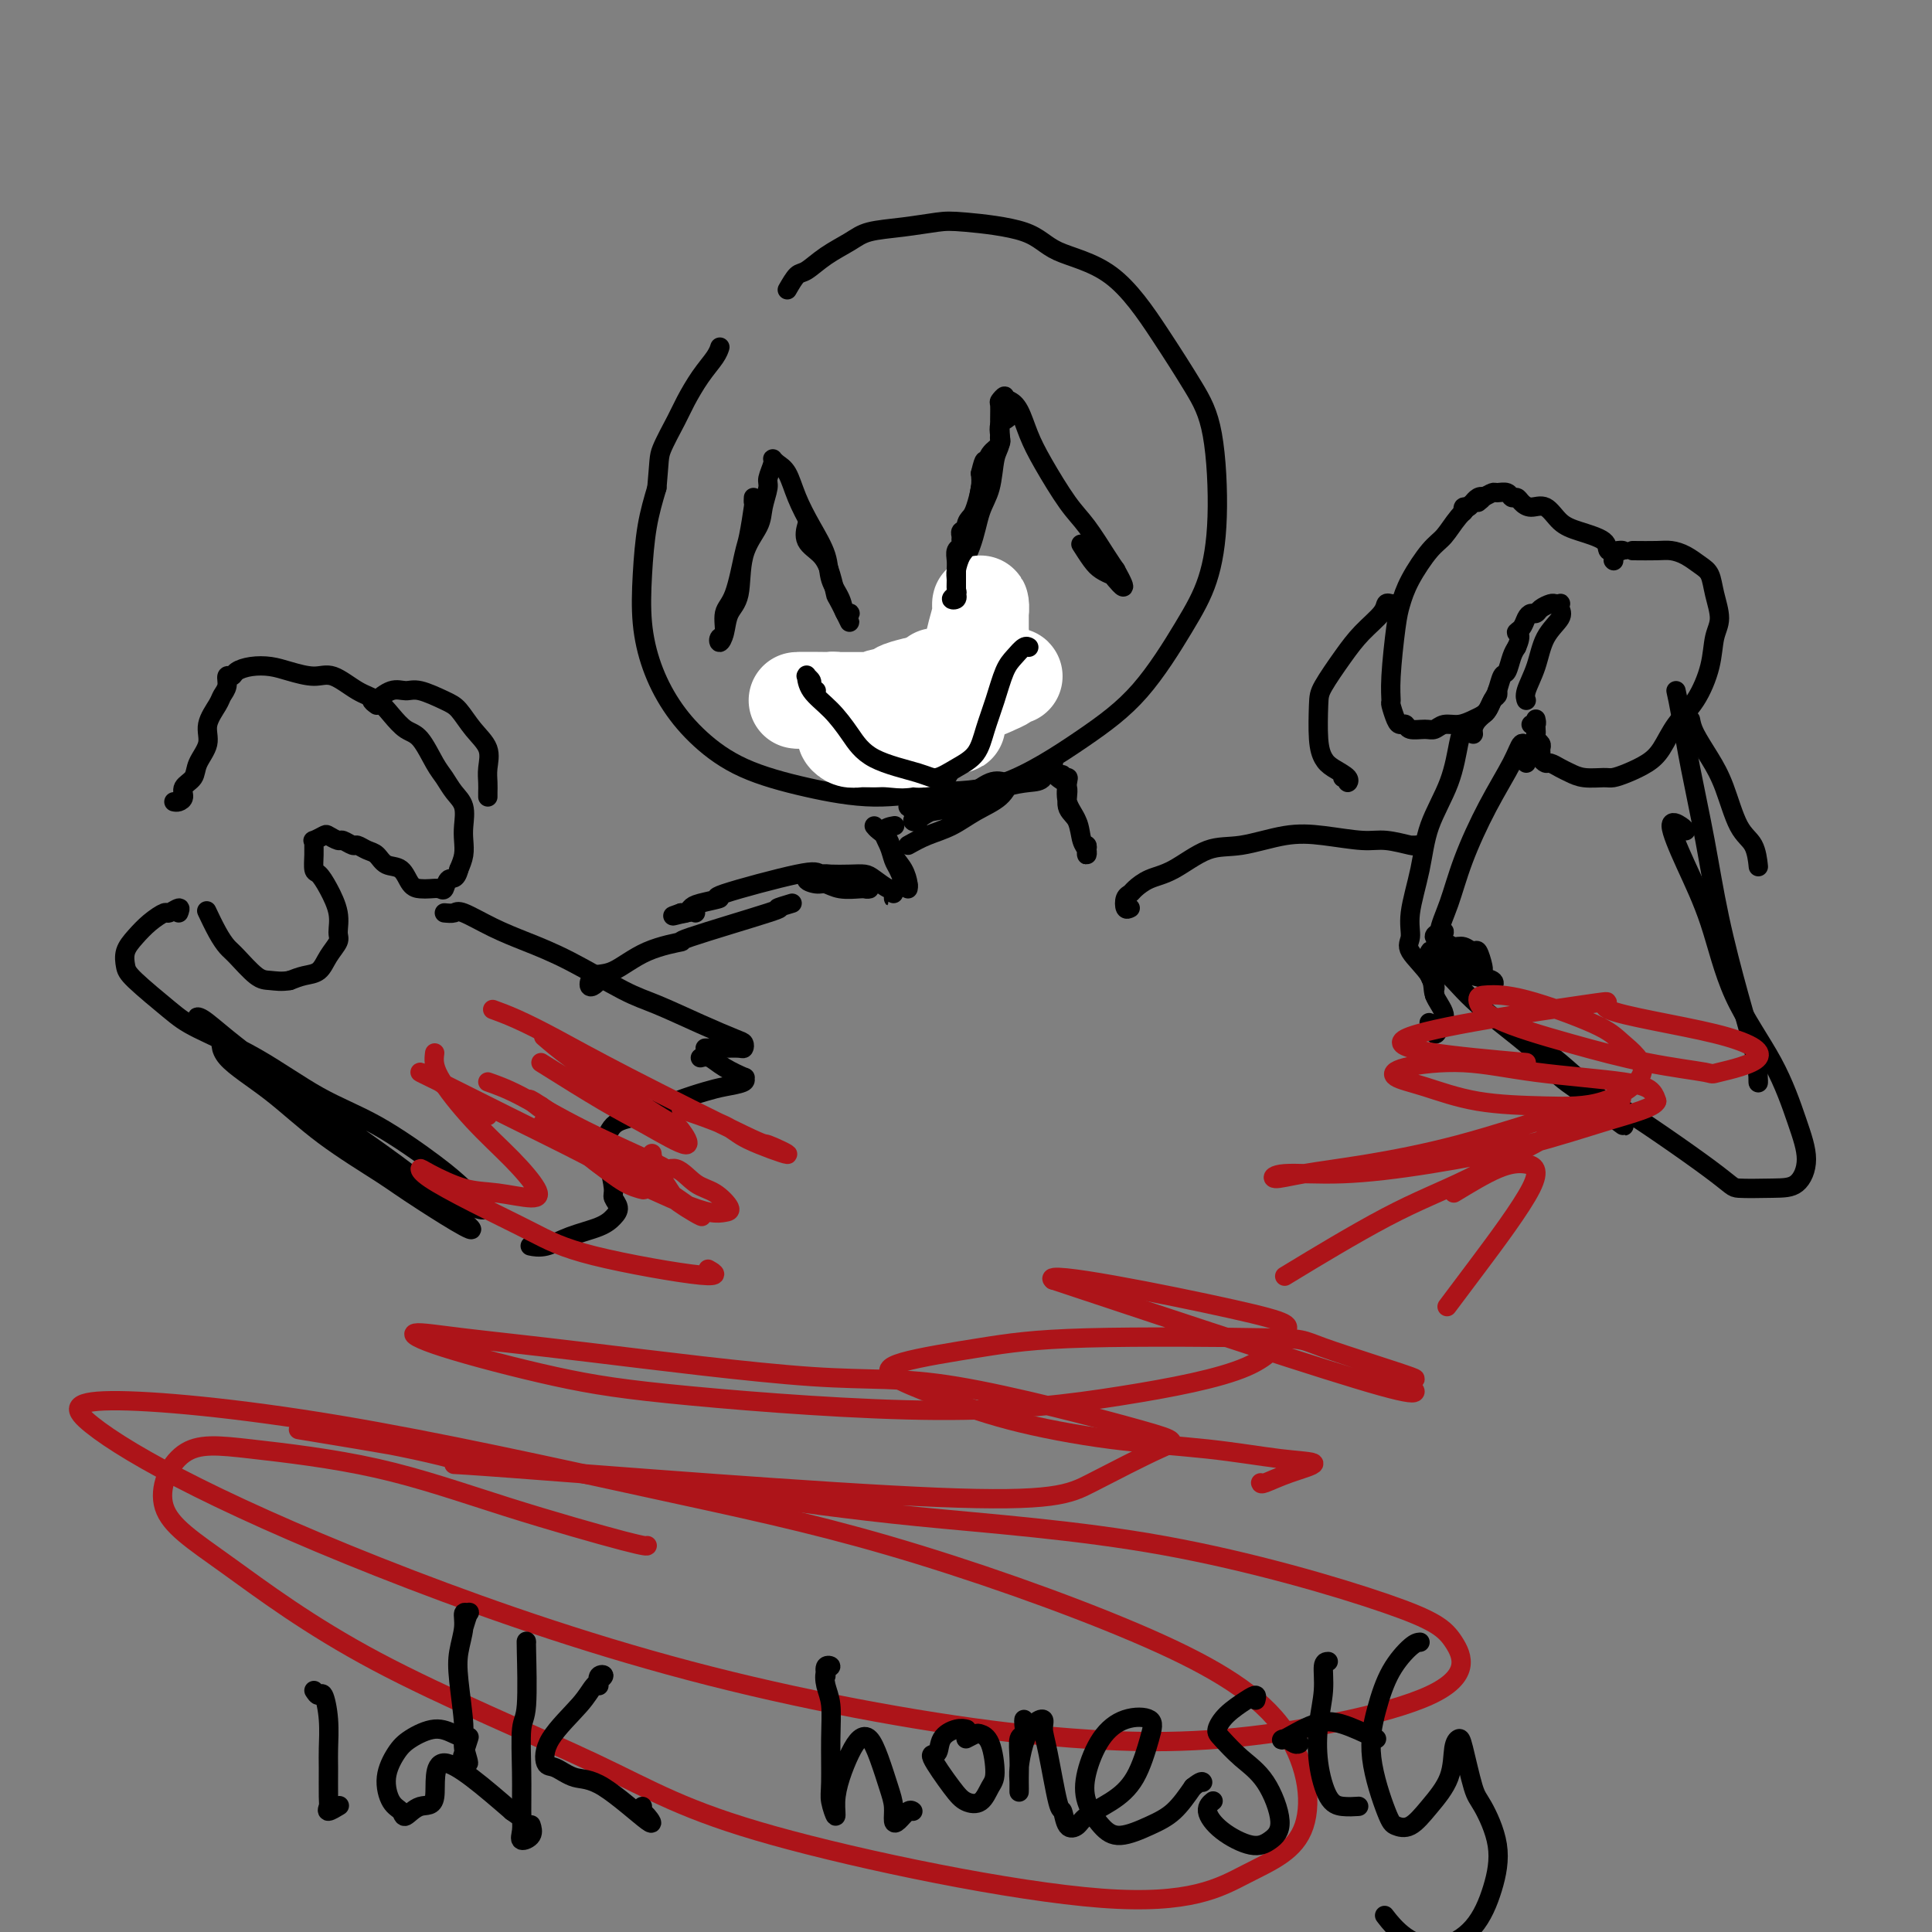 <svg viewBox='0 0 400 400' version='1.1' xmlns='http://www.w3.org/2000/svg' xmlns:xlink='http://www.w3.org/1999/xlink'><rect x="0" y="0" width="400" height="400" fill="#808080" stroke="none"/><g fill='none' stroke='#000000' stroke-width='4' stroke-linecap='round' stroke-linejoin='round'><path d='M163,60c0.705,-1.225 1.410,-2.451 2,-3c0.590,-0.549 1.064,-0.423 2,-1c0.936,-0.577 2.333,-1.857 4,-3c1.667,-1.143 3.603,-2.150 5,-3c1.397,-0.850 2.253,-1.544 4,-2c1.747,-0.456 4.383,-0.674 7,-1c2.617,-0.326 5.214,-0.761 7,-1c1.786,-0.239 2.762,-0.281 6,0c3.238,0.281 8.739,0.884 12,2c3.261,1.116 4.281,2.746 7,4c2.719,1.254 7.136,2.133 11,5c3.864,2.867 7.175,7.723 10,12c2.825,4.277 5.165,7.974 7,11c1.835,3.026 3.164,5.380 4,10c0.836,4.620 1.180,11.504 1,17c-0.180,5.496 -0.885,9.602 -2,13c-1.115,3.398 -2.642,6.086 -5,10c-2.358,3.914 -5.548,9.054 -9,13c-3.452,3.946 -7.166,6.699 -12,10c-4.834,3.301 -10.789,7.151 -16,9c-5.211,1.849 -9.676,1.697 -14,2c-4.324,0.303 -8.505,1.060 -13,1c-4.495,-0.060 -9.305,-0.935 -14,-2c-4.695,-1.065 -9.276,-2.318 -13,-4c-3.724,-1.682 -6.592,-3.793 -9,-6c-2.408,-2.207 -4.356,-4.510 -6,-7c-1.644,-2.490 -2.985,-5.167 -4,-8c-1.015,-2.833 -1.705,-5.821 -2,-9c-0.295,-3.179 -0.195,-6.548 0,-10c0.195,-3.452 0.484,-6.986 1,-10c0.516,-3.014 1.258,-5.507 2,-8'/><path d='M136,101c0.531,-5.827 0.359,-6.394 1,-8c0.641,-1.606 2.095,-4.252 3,-6c0.905,-1.748 1.262,-2.598 2,-4c0.738,-1.402 1.858,-3.355 3,-5c1.142,-1.645 2.308,-2.981 3,-4c0.692,-1.019 0.912,-1.720 1,-2c0.088,-0.280 0.044,-0.140 0,0'/><path d='M156,103c-0.025,0.475 -0.051,0.949 0,1c0.051,0.051 0.178,-0.322 0,1c-0.178,1.322 -0.659,4.341 -1,6c-0.341,1.659 -0.540,1.960 -1,4c-0.460,2.040 -1.182,5.819 -2,8c-0.818,2.181 -1.733,2.762 -2,4c-0.267,1.238 0.112,3.132 0,4c-0.112,0.868 -0.716,0.711 -1,1c-0.284,0.289 -0.247,1.023 0,1c0.247,-0.023 0.704,-0.803 1,-2c0.296,-1.197 0.432,-2.812 1,-4c0.568,-1.188 1.568,-1.950 2,-4c0.432,-2.050 0.297,-5.387 1,-8c0.703,-2.613 2.245,-4.500 3,-6c0.755,-1.500 0.724,-2.613 1,-4c0.276,-1.387 0.861,-3.048 1,-4c0.139,-0.952 -0.167,-1.194 0,-2c0.167,-0.806 0.806,-2.178 1,-3c0.194,-0.822 -0.059,-1.096 0,-1c0.059,0.096 0.429,0.562 1,1c0.571,0.438 1.342,0.847 2,2c0.658,1.153 1.202,3.049 2,5c0.798,1.951 1.848,3.956 3,6c1.152,2.044 2.404,4.127 3,6c0.596,1.873 0.535,3.535 1,5c0.465,1.465 1.454,2.733 2,4c0.546,1.267 0.647,2.533 1,3c0.353,0.467 0.958,0.133 1,0c0.042,-0.133 -0.479,-0.067 -1,0'/><path d='M175,127c2.144,4.414 0.003,-0.051 -1,-2c-1.003,-1.949 -0.868,-1.381 -1,-2c-0.132,-0.619 -0.533,-2.426 -1,-4c-0.467,-1.574 -1.002,-2.917 -2,-4c-0.998,-1.083 -2.461,-1.907 -3,-3c-0.539,-1.093 -0.154,-2.455 0,-3c0.154,-0.545 0.077,-0.272 0,0'/><path d='M207,90c-0.046,0.403 -0.092,0.805 0,1c0.092,0.195 0.320,0.182 0,1c-0.320,0.818 -1.190,2.465 -2,4c-0.810,1.535 -1.561,2.956 -2,5c-0.439,2.044 -0.566,4.712 -1,7c-0.434,2.288 -1.174,4.197 -2,6c-0.826,1.803 -1.739,3.501 -2,5c-0.261,1.499 0.131,2.798 0,4c-0.131,1.202 -0.784,2.306 -1,3c-0.216,0.694 0.004,0.978 0,1c-0.004,0.022 -0.234,-0.220 0,-1c0.234,-0.780 0.931,-2.099 1,-3c0.069,-0.901 -0.490,-1.382 0,-3c0.490,-1.618 2.030,-4.371 3,-7c0.970,-2.629 1.370,-5.132 2,-7c0.630,-1.868 1.490,-3.100 2,-5c0.510,-1.900 0.672,-4.469 1,-6c0.328,-1.531 0.824,-2.023 1,-3c0.176,-0.977 0.033,-2.440 0,-4c-0.033,-1.560 0.046,-3.218 0,-4c-0.046,-0.782 -0.217,-0.689 0,-1c0.217,-0.311 0.820,-1.025 1,-1c0.180,0.025 -0.064,0.789 0,1c0.064,0.211 0.436,-0.131 1,0c0.564,0.131 1.322,0.735 2,2c0.678,1.265 1.277,3.193 2,5c0.723,1.807 1.569,3.495 3,6c1.431,2.505 3.445,5.826 5,8c1.555,2.174 2.649,3.201 4,5c1.351,1.799 2.957,4.371 4,6c1.043,1.629 1.521,2.314 2,3'/><path d='M231,118c3.129,5.608 0.950,3.127 0,2c-0.950,-1.127 -0.672,-0.902 -1,-1c-0.328,-0.098 -1.263,-0.521 -2,-1c-0.737,-0.479 -1.275,-1.014 -2,-2c-0.725,-0.986 -1.636,-2.425 -2,-3c-0.364,-0.575 -0.182,-0.288 0,0'/><path d='M202,138c-0.791,-0.208 -1.582,-0.416 -3,0c-1.418,0.416 -3.464,1.456 -5,2c-1.536,0.544 -2.561,0.594 -4,1c-1.439,0.406 -3.292,1.169 -5,2c-1.708,0.831 -3.271,1.729 -5,2c-1.729,0.271 -3.623,-0.085 -5,0c-1.377,0.085 -2.237,0.610 -3,1c-0.763,0.390 -1.430,0.644 -2,1c-0.570,0.356 -1.045,0.813 -1,1c0.045,0.187 0.610,0.104 1,0c0.390,-0.104 0.606,-0.229 1,0c0.394,0.229 0.966,0.813 1,1c0.034,0.187 -0.471,-0.021 0,0c0.471,0.021 1.916,0.273 3,1c1.084,0.727 1.806,1.928 3,3c1.194,1.072 2.861,2.014 4,3c1.139,0.986 1.749,2.017 3,3c1.251,0.983 3.143,1.918 4,3c0.857,1.082 0.680,2.310 1,3c0.320,0.690 1.136,0.842 2,1c0.864,0.158 1.777,0.323 2,0c0.223,-0.323 -0.245,-1.135 0,-2c0.245,-0.865 1.204,-1.784 2,-3c0.796,-1.216 1.430,-2.728 2,-4c0.570,-1.272 1.077,-2.304 2,-4c0.923,-1.696 2.264,-4.056 3,-6c0.736,-1.944 0.868,-3.472 1,-5'/><path d='M204,142c1.939,-4.481 1.787,-3.683 2,-4c0.213,-0.317 0.790,-1.749 1,-3c0.210,-1.251 0.054,-2.319 0,-3c-0.054,-0.681 -0.007,-0.973 0,-1c0.007,-0.027 -0.025,0.212 0,0c0.025,-0.212 0.109,-0.874 0,0c-0.109,0.874 -0.411,3.285 -1,5c-0.589,1.715 -1.464,2.733 -2,4c-0.536,1.267 -0.732,2.784 -1,4c-0.268,1.216 -0.608,2.130 -1,3c-0.392,0.870 -0.836,1.696 -1,2c-0.164,0.304 -0.047,0.087 0,0c0.047,-0.087 0.023,-0.043 0,0'/><path d='M334,116c0.000,0.000 0.100,0.100 0.1,0.1'/><path d='M335,114c0.474,0.013 0.949,0.025 1,0c0.051,-0.025 -0.321,-0.088 -1,0c-0.679,0.088 -1.665,0.327 -2,0c-0.335,-0.327 -0.019,-1.222 -1,-2c-0.981,-0.778 -3.261,-1.441 -5,-2c-1.739,-0.559 -2.938,-1.015 -4,-2c-1.062,-0.985 -1.987,-2.497 -3,-3c-1.013,-0.503 -2.116,0.005 -3,0c-0.884,-0.005 -1.550,-0.523 -2,-1c-0.450,-0.477 -0.683,-0.913 -1,-1c-0.317,-0.087 -0.718,0.176 -1,0c-0.282,-0.176 -0.447,-0.791 -1,-1c-0.553,-0.209 -1.496,-0.014 -2,0c-0.504,0.014 -0.570,-0.155 -1,0c-0.430,0.155 -1.226,0.634 -2,1c-0.774,0.366 -1.528,0.620 -2,1c-0.472,0.380 -0.663,0.885 -1,1c-0.337,0.115 -0.822,-0.161 -1,0c-0.178,0.161 -0.051,0.760 0,1c0.051,0.240 0.025,0.120 0,0'/><path d='M306,104c0.500,-0.388 1.001,-0.776 1,-1c-0.001,-0.224 -0.503,-0.285 -1,0c-0.497,0.285 -0.988,0.916 -1,1c-0.012,0.084 0.457,-0.380 0,0c-0.457,0.380 -1.838,1.603 -3,3c-1.162,1.397 -2.104,2.969 -3,4c-0.896,1.031 -1.747,1.521 -3,3c-1.253,1.479 -2.910,3.949 -4,6c-1.090,2.051 -1.613,3.685 -2,5c-0.387,1.315 -0.636,2.310 -1,5c-0.364,2.690 -0.841,7.075 -1,10c-0.159,2.925 -0.001,4.390 0,5c0.001,0.610 -0.156,0.363 0,1c0.156,0.637 0.626,2.156 1,3c0.374,0.844 0.653,1.012 1,1c0.347,-0.012 0.764,-0.203 1,0c0.236,0.203 0.293,0.801 1,1c0.707,0.199 2.066,-0.002 3,0c0.934,0.002 1.444,0.208 2,0c0.556,-0.208 1.157,-0.828 2,-1c0.843,-0.172 1.928,0.105 3,0c1.072,-0.105 2.133,-0.593 3,-1c0.867,-0.407 1.542,-0.733 2,-1c0.458,-0.267 0.700,-0.475 1,-1c0.300,-0.525 0.658,-1.366 1,-2c0.342,-0.634 0.669,-1.062 1,-2c0.331,-0.938 0.666,-2.385 1,-3c0.334,-0.615 0.667,-0.396 1,-1c0.333,-0.604 0.667,-2.030 1,-3c0.333,-0.970 0.667,-1.485 1,-2'/><path d='M314,134c1.345,-2.967 0.206,-2.885 0,-3c-0.206,-0.115 0.521,-0.426 1,-1c0.479,-0.574 0.709,-1.411 1,-2c0.291,-0.589 0.641,-0.928 1,-1c0.359,-0.072 0.727,0.125 1,0c0.273,-0.125 0.452,-0.570 1,-1c0.548,-0.430 1.467,-0.845 2,-1c0.533,-0.155 0.681,-0.051 1,0c0.319,0.051 0.808,0.048 1,0c0.192,-0.048 0.088,-0.142 0,0c-0.088,0.142 -0.161,0.520 0,1c0.161,0.480 0.555,1.060 0,2c-0.555,0.940 -2.057,2.238 -3,4c-0.943,1.762 -1.325,3.988 -2,6c-0.675,2.012 -1.643,3.811 -2,5c-0.357,1.189 -0.102,1.768 0,2c0.102,0.232 0.051,0.116 0,0'/><path d='M338,114c1.844,0.017 3.688,0.034 5,0c1.312,-0.034 2.091,-0.117 3,0c0.909,0.117 1.947,0.436 3,1c1.053,0.564 2.121,1.373 3,2c0.879,0.627 1.568,1.070 2,2c0.432,0.930 0.605,2.345 1,4c0.395,1.655 1.011,3.550 1,5c-0.011,1.450 -0.649,2.453 -1,4c-0.351,1.547 -0.414,3.636 -1,6c-0.586,2.364 -1.696,5.004 -3,7c-1.304,1.996 -2.801,3.348 -4,5c-1.199,1.652 -2.101,3.605 -3,5c-0.899,1.395 -1.794,2.231 -3,3c-1.206,0.769 -2.721,1.471 -4,2c-1.279,0.529 -2.320,0.885 -3,1c-0.680,0.115 -0.998,-0.012 -2,0c-1.002,0.012 -2.688,0.162 -4,0c-1.312,-0.162 -2.250,-0.635 -3,-1c-0.750,-0.365 -1.311,-0.623 -2,-1c-0.689,-0.377 -1.505,-0.875 -2,-1c-0.495,-0.125 -0.667,0.121 -1,0c-0.333,-0.121 -0.825,-0.610 -1,-1c-0.175,-0.390 -0.033,-0.682 0,-1c0.033,-0.318 -0.044,-0.663 0,-1c0.044,-0.337 0.208,-0.668 0,-1c-0.208,-0.332 -0.787,-0.666 -1,-1c-0.213,-0.334 -0.061,-0.667 0,-1c0.061,-0.333 0.030,-0.667 0,-1'/><path d='M318,151c-0.464,-1.249 -0.125,-0.872 0,-1c0.125,-0.128 0.034,-0.763 0,-1c-0.034,-0.237 -0.013,-0.078 0,0c0.013,0.078 0.017,0.073 0,0c-0.017,-0.073 -0.056,-0.216 0,0c0.056,0.216 0.207,0.789 0,1c-0.207,0.211 -0.774,0.060 -1,0c-0.226,-0.060 -0.113,-0.030 0,0'/><path d='M289,125c-0.314,0.036 -0.628,0.072 -1,0c-0.372,-0.072 -0.804,-0.252 -1,0c-0.196,0.252 -0.158,0.934 -1,2c-0.842,1.066 -2.566,2.515 -4,4c-1.434,1.485 -2.578,3.006 -4,5c-1.422,1.994 -3.123,4.459 -4,6c-0.877,1.541 -0.931,2.156 -1,4c-0.069,1.844 -0.152,4.915 0,7c0.152,2.085 0.539,3.182 1,4c0.461,0.818 0.995,1.358 2,2c1.005,0.642 2.479,1.388 3,2c0.521,0.612 0.088,1.092 0,1c-0.088,-0.092 0.169,-0.756 0,-1c-0.169,-0.244 -0.762,-0.070 -1,0c-0.238,0.070 -0.119,0.035 0,0'/><path d='M36,166c0.294,0.064 0.588,0.128 1,0c0.412,-0.128 0.941,-0.449 1,-1c0.059,-0.551 -0.354,-1.332 0,-2c0.354,-0.668 1.475,-1.222 2,-2c0.525,-0.778 0.455,-1.780 1,-3c0.545,-1.220 1.705,-2.658 2,-4c0.295,-1.342 -0.276,-2.588 0,-4c0.276,-1.412 1.398,-2.990 2,-4c0.602,-1.010 0.685,-1.450 1,-2c0.315,-0.550 0.863,-1.209 1,-2c0.137,-0.791 -0.137,-1.715 0,-2c0.137,-0.285 0.685,0.070 1,0c0.315,-0.070 0.398,-0.564 1,-1c0.602,-0.436 1.724,-0.813 3,-1c1.276,-0.187 2.708,-0.184 4,0c1.292,0.184 2.446,0.548 4,1c1.554,0.452 3.507,0.991 5,1c1.493,0.009 2.524,-0.513 4,0c1.476,0.513 3.395,2.060 5,3c1.605,0.940 2.895,1.274 4,2c1.105,0.726 2.025,1.846 3,3c0.975,1.154 2.004,2.343 3,3c0.996,0.657 1.959,0.783 3,2c1.041,1.217 2.160,3.526 3,5c0.840,1.474 1.402,2.113 2,3c0.598,0.887 1.233,2.022 2,3c0.767,0.978 1.667,1.798 2,3c0.333,1.202 0.100,2.786 0,4c-0.100,1.214 -0.065,2.058 0,3c0.065,0.942 0.162,1.984 0,3c-0.162,1.016 -0.581,2.008 -1,3'/><path d='M95,180c-0.556,2.343 -1.447,1.700 -2,2c-0.553,0.300 -0.767,1.544 -1,2c-0.233,0.456 -0.484,0.126 -1,0c-0.516,-0.126 -1.297,-0.046 -2,0c-0.703,0.046 -1.329,0.058 -2,0c-0.671,-0.058 -1.387,-0.186 -2,-1c-0.613,-0.814 -1.124,-2.313 -2,-3c-0.876,-0.687 -2.117,-0.561 -3,-1c-0.883,-0.439 -1.406,-1.442 -2,-2c-0.594,-0.558 -1.257,-0.670 -2,-1c-0.743,-0.330 -1.565,-0.876 -2,-1c-0.435,-0.124 -0.482,0.176 -1,0c-0.518,-0.176 -1.505,-0.828 -2,-1c-0.495,-0.172 -0.497,0.135 -1,0c-0.503,-0.135 -1.508,-0.713 -2,-1c-0.492,-0.287 -0.471,-0.282 -1,0c-0.529,0.282 -1.606,0.843 -2,1c-0.394,0.157 -0.103,-0.089 0,0c0.103,0.089 0.019,0.515 0,1c-0.019,0.485 0.027,1.031 0,2c-0.027,0.969 -0.127,2.361 0,3c0.127,0.639 0.481,0.527 1,1c0.519,0.473 1.205,1.533 2,3c0.795,1.467 1.700,3.342 2,5c0.300,1.658 -0.006,3.099 0,4c0.006,0.901 0.322,1.264 0,2c-0.322,0.736 -1.282,1.847 -2,3c-0.718,1.153 -1.193,2.349 -2,3c-0.807,0.651 -1.945,0.757 -3,1c-1.055,0.243 -2.028,0.621 -3,1'/><path d='M60,203c-1.710,0.311 -2.986,0.090 -4,0c-1.014,-0.090 -1.768,-0.049 -3,-1c-1.232,-0.951 -2.943,-2.893 -4,-4c-1.057,-1.107 -1.458,-1.379 -2,-2c-0.542,-0.621 -1.223,-1.590 -2,-3c-0.777,-1.410 -1.651,-3.260 -2,-4c-0.349,-0.740 -0.175,-0.370 0,0'/><path d='M78,146c-0.555,-0.406 -1.110,-0.812 -1,-1c0.110,-0.188 0.884,-0.157 1,0c0.116,0.157 -0.425,0.441 0,0c0.425,-0.441 1.818,-1.606 3,-2c1.182,-0.394 2.153,-0.017 3,0c0.847,0.017 1.569,-0.327 3,0c1.431,0.327 3.571,1.326 5,2c1.429,0.674 2.148,1.024 3,2c0.852,0.976 1.836,2.580 3,4c1.164,1.420 2.508,2.657 3,4c0.492,1.343 0.132,2.791 0,4c-0.132,1.209 -0.035,2.180 0,3c0.035,0.820 0.010,1.490 0,2c-0.010,0.510 -0.003,0.860 0,1c0.003,0.140 0.001,0.070 0,0'/><path d='M181,171c0.212,0.269 0.425,0.537 1,1c0.575,0.463 1.513,1.120 2,2c0.487,0.880 0.524,1.984 1,3c0.476,1.016 1.393,1.944 2,3c0.607,1.056 0.906,2.238 1,3c0.094,0.762 -0.016,1.103 0,1c0.016,-0.103 0.160,-0.649 0,-1c-0.160,-0.351 -0.623,-0.507 -1,-1c-0.377,-0.493 -0.668,-1.323 -1,-2c-0.332,-0.677 -0.705,-1.201 -1,-2c-0.295,-0.799 -0.512,-1.874 -1,-3c-0.488,-1.126 -1.247,-2.303 -1,-3c0.247,-0.697 1.499,-0.913 2,-1c0.501,-0.087 0.250,-0.043 0,0'/><path d='M221,161c-0.430,0.144 -0.861,0.288 -1,0c-0.139,-0.288 0.013,-1.007 0,-1c-0.013,0.007 -0.193,0.742 0,1c0.193,0.258 0.758,0.040 1,0c0.242,-0.040 0.160,0.097 0,1c-0.160,0.903 -0.397,2.572 0,4c0.397,1.428 1.427,2.614 2,4c0.573,1.386 0.690,2.970 1,4c0.310,1.030 0.812,1.505 1,2c0.188,0.495 0.063,1.009 0,1c-0.063,-0.009 -0.063,-0.542 0,-1c0.063,-0.458 0.190,-0.840 0,-1c-0.190,-0.160 -0.699,-0.097 -1,-1c-0.301,-0.903 -0.396,-2.770 -1,-4c-0.604,-1.230 -1.717,-1.822 -2,-3c-0.283,-1.178 0.264,-2.943 0,-4c-0.264,-1.057 -1.338,-1.407 -2,-2c-0.662,-0.593 -0.913,-1.430 -1,-2c-0.087,-0.570 -0.011,-0.874 0,-1c0.011,-0.126 -0.043,-0.073 0,0c0.043,0.073 0.183,0.165 0,0c-0.183,-0.165 -0.688,-0.587 -1,0c-0.312,0.587 -0.429,2.185 -1,3c-0.571,0.815 -1.595,0.848 -3,1c-1.405,0.152 -3.191,0.422 -5,1c-1.809,0.578 -3.641,1.463 -6,2c-2.359,0.537 -5.245,0.725 -7,1c-1.755,0.275 -2.377,0.638 -3,1'/><path d='M192,167c-4.628,1.391 -3.197,0.370 -3,0c0.197,-0.370 -0.839,-0.088 -1,0c-0.161,0.088 0.553,-0.018 1,0c0.447,0.018 0.626,0.160 1,0c0.374,-0.160 0.943,-0.621 2,-1c1.057,-0.379 2.601,-0.676 4,-1c1.399,-0.324 2.652,-0.675 4,-1c1.348,-0.325 2.790,-0.623 4,-1c1.210,-0.377 2.186,-0.834 3,-1c0.814,-0.166 1.465,-0.040 2,0c0.535,0.040 0.955,-0.007 1,0c0.045,0.007 -0.284,0.068 -1,0c-0.716,-0.068 -1.820,-0.264 -3,0c-1.180,0.264 -2.436,0.989 -4,2c-1.564,1.011 -3.435,2.310 -5,3c-1.565,0.690 -2.825,0.771 -4,1c-1.175,0.229 -2.265,0.605 -3,1c-0.735,0.395 -1.114,0.809 -1,1c0.114,0.191 0.722,0.159 1,0c0.278,-0.159 0.225,-0.445 1,-1c0.775,-0.555 2.379,-1.377 4,-2c1.621,-0.623 3.258,-1.045 5,-2c1.742,-0.955 3.587,-2.443 5,-3c1.413,-0.557 2.392,-0.183 3,0c0.608,0.183 0.846,0.174 1,0c0.154,-0.174 0.226,-0.514 0,0c-0.226,0.514 -0.748,1.881 -2,3c-1.252,1.119 -3.232,1.991 -5,3c-1.768,1.009 -3.322,2.156 -5,3c-1.678,0.844 -3.479,1.384 -5,2c-1.521,0.616 -2.760,1.308 -4,2'/><path d='M185,185c0.002,0.502 0.005,1.004 0,1c-0.005,-0.004 -0.017,-0.512 0,-1c0.017,-0.488 0.064,-0.954 0,-1c-0.064,-0.046 -0.238,0.328 -1,0c-0.762,-0.328 -2.114,-1.356 -3,-2c-0.886,-0.644 -1.308,-0.902 -2,-1c-0.692,-0.098 -1.654,-0.036 -3,0c-1.346,0.036 -3.077,0.047 -4,0c-0.923,-0.047 -1.039,-0.152 -2,0c-0.961,0.152 -2.769,0.563 -3,1c-0.231,0.437 1.114,0.902 2,1c0.886,0.098 1.314,-0.170 2,0c0.686,0.170 1.632,0.778 3,1c1.368,0.222 3.160,0.056 4,0c0.840,-0.056 0.729,-0.004 1,0c0.271,0.004 0.924,-0.040 1,0c0.076,0.040 -0.424,0.165 -1,0c-0.576,-0.165 -1.226,-0.618 -2,-1c-0.774,-0.382 -1.671,-0.692 -3,-1c-1.329,-0.308 -3.091,-0.616 -4,-1c-0.909,-0.384 -0.964,-0.846 -5,0c-4.036,0.846 -12.051,3.001 -15,4c-2.949,0.999 -0.832,0.842 -1,1c-0.168,0.158 -2.622,0.630 -4,1c-1.378,0.370 -1.679,0.638 -2,1c-0.321,0.362 -0.663,0.818 -1,1c-0.337,0.182 -0.668,0.091 -1,0'/><path d='M141,189c-3.607,1.238 -0.625,0.333 1,0c1.625,-0.333 1.893,-0.095 2,0c0.107,0.095 0.054,0.048 0,0'/><path d='M164,187c-1.522,0.455 -3.045,0.910 -3,1c0.045,0.090 1.657,-0.186 -2,1c-3.657,1.186 -12.584,3.832 -16,5c-3.416,1.168 -1.323,0.856 -2,1c-0.677,0.144 -4.126,0.743 -7,2c-2.874,1.257 -5.173,3.170 -7,4c-1.827,0.830 -3.183,0.576 -4,1c-0.817,0.424 -1.095,1.526 -1,2c0.095,0.474 0.564,0.320 1,0c0.436,-0.320 0.839,-0.806 1,-1c0.161,-0.194 0.081,-0.097 0,0'/><path d='M234,188c-0.396,0.200 -0.792,0.401 -1,0c-0.208,-0.401 -0.228,-1.403 0,-2c0.228,-0.597 0.706,-0.787 1,-1c0.294,-0.213 0.406,-0.447 1,-1c0.594,-0.553 1.672,-1.423 3,-2c1.328,-0.577 2.907,-0.859 5,-2c2.093,-1.141 4.699,-3.139 7,-4c2.301,-0.861 4.297,-0.586 7,-1c2.703,-0.414 6.112,-1.519 9,-2c2.888,-0.481 5.256,-0.339 8,0c2.744,0.339 5.864,0.875 8,1c2.136,0.125 3.288,-0.163 5,0c1.712,0.163 3.986,0.776 5,1c1.014,0.224 0.769,0.060 1,0c0.231,-0.060 0.938,-0.016 1,0c0.062,0.016 -0.519,0.004 -1,0c-0.481,-0.004 -0.860,-0.001 -1,0c-0.140,0.001 -0.040,0.000 0,0c0.040,-0.000 0.020,-0.000 0,0'/></g>
<g fill='none' stroke='#FFFFFF' stroke-width='20' stroke-linecap='round' stroke-linejoin='round'><path d='M194,144c0.398,-0.062 0.797,-0.125 1,0c0.203,0.125 0.211,0.436 1,0c0.789,-0.436 2.360,-1.619 3,-2c0.640,-0.381 0.350,0.042 1,0c0.650,-0.042 2.239,-0.548 3,-1c0.761,-0.452 0.692,-0.850 1,-1c0.308,-0.150 0.991,-0.053 1,0c0.009,0.053 -0.656,0.063 -1,0c-0.344,-0.063 -0.369,-0.199 -1,0c-0.631,0.199 -1.870,0.733 -3,1c-1.130,0.267 -2.150,0.268 -3,0c-0.850,-0.268 -1.530,-0.804 -2,-1c-0.470,-0.196 -0.730,-0.053 -1,0c-0.270,0.053 -0.550,0.014 0,0c0.550,-0.014 1.929,-0.004 3,0c1.071,0.004 1.833,0.001 3,0c1.167,-0.001 2.740,-0.001 4,0c1.260,0.001 2.206,0.003 3,0c0.794,-0.003 1.437,-0.012 2,0c0.563,0.012 1.048,0.046 1,0c-0.048,-0.046 -0.627,-0.170 -1,0c-0.373,0.170 -0.539,0.634 -1,1c-0.461,0.366 -1.217,0.633 -2,1c-0.783,0.367 -1.593,0.834 -3,1c-1.407,0.166 -3.409,0.030 -5,0c-1.591,-0.030 -2.770,0.044 -4,0c-1.230,-0.044 -2.512,-0.208 -4,0c-1.488,0.208 -3.182,0.788 -4,1c-0.818,0.212 -0.759,0.057 -1,0c-0.241,-0.057 -0.783,-0.016 -1,0c-0.217,0.016 -0.108,0.008 0,0'/><path d='M184,144c-3.810,0.664 -0.337,0.325 1,0c1.337,-0.325 0.536,-0.634 1,-1c0.464,-0.366 2.192,-0.788 3,-1c0.808,-0.212 0.697,-0.215 1,0c0.303,0.215 1.020,0.646 1,1c-0.020,0.354 -0.778,0.631 -1,1c-0.222,0.369 0.093,0.831 -1,1c-1.093,0.169 -3.592,0.045 -5,0c-1.408,-0.045 -1.724,-0.012 -3,0c-1.276,0.012 -3.510,0.003 -5,0c-1.490,-0.003 -2.235,-0.001 -3,0c-0.765,0.001 -1.551,0.000 -2,0c-0.449,-0.000 -0.562,-0.000 -1,0c-0.438,0.000 -1.202,0.000 -1,0c0.202,-0.000 1.372,-0.000 2,0c0.628,0.000 0.716,0.000 1,0c0.284,-0.000 0.764,-0.000 1,0c0.236,0.000 0.228,0.000 0,0c-0.228,-0.000 -0.677,-0.000 -1,0c-0.323,0.000 -0.522,0.000 -1,0c-0.478,-0.000 -1.235,-0.000 -2,0c-0.765,0.000 -1.536,0.000 -2,0c-0.464,-0.000 -0.619,-0.000 -1,0c-0.381,0.000 -0.987,0.000 -1,0c-0.013,-0.000 0.568,-0.000 1,0c0.432,0.000 0.716,0.000 1,0'/><path d='M167,145c-3.129,-0.004 0.050,-0.012 2,0c1.950,0.012 2.672,0.046 3,0c0.328,-0.046 0.263,-0.171 1,0c0.737,0.171 2.276,0.638 3,1c0.724,0.362 0.631,0.619 1,1c0.369,0.381 1.199,0.887 2,1c0.801,0.113 1.575,-0.166 2,0c0.425,0.166 0.503,0.776 1,1c0.497,0.224 1.414,0.060 2,0c0.586,-0.060 0.840,-0.016 1,0c0.160,0.016 0.227,0.004 1,0c0.773,-0.004 2.254,0.000 3,0c0.746,-0.000 0.758,-0.004 1,0c0.242,0.004 0.713,0.016 1,0c0.287,-0.016 0.391,-0.061 1,0c0.609,0.061 1.722,0.226 2,0c0.278,-0.226 -0.279,-0.844 0,-1c0.279,-0.156 1.395,0.151 2,0c0.605,-0.151 0.701,-0.758 1,-1c0.299,-0.242 0.803,-0.117 1,0c0.197,0.117 0.089,0.228 0,0c-0.089,-0.228 -0.158,-0.793 0,-1c0.158,-0.207 0.542,-0.056 1,0c0.458,0.056 0.988,0.016 1,0c0.012,-0.016 -0.494,-0.008 -1,0'/><path d='M199,146c2.486,-0.513 0.202,-0.296 -1,0c-1.202,0.296 -1.321,0.672 -2,1c-0.679,0.328 -1.917,0.610 -3,1c-1.083,0.390 -2.010,0.889 -3,1c-0.990,0.111 -2.044,-0.166 -3,0c-0.956,0.166 -1.814,0.777 -2,1c-0.186,0.223 0.301,0.060 0,0c-0.301,-0.060 -1.390,-0.016 -2,0c-0.610,0.016 -0.740,0.004 -1,0c-0.260,-0.004 -0.651,-0.001 -1,0c-0.349,0.001 -0.658,-0.001 -1,0c-0.342,0.001 -0.718,0.004 -1,0c-0.282,-0.004 -0.470,-0.015 -1,0c-0.530,0.015 -1.401,0.057 -1,0c0.401,-0.057 2.074,-0.214 3,0c0.926,0.214 1.105,0.800 2,1c0.895,0.200 2.506,0.015 4,0c1.494,-0.015 2.870,0.138 4,0c1.130,-0.138 2.015,-0.569 3,-1c0.985,-0.431 2.069,-0.861 3,-1c0.931,-0.139 1.708,0.015 2,0c0.292,-0.015 0.100,-0.197 0,0c-0.100,0.197 -0.109,0.775 0,1c0.109,0.225 0.337,0.099 0,0c-0.337,-0.099 -1.239,-0.171 -2,0c-0.761,0.171 -1.380,0.586 -2,1'/><path d='M194,151c-1.059,0.310 -2.706,0.084 -4,0c-1.294,-0.084 -2.234,-0.027 -3,0c-0.766,0.027 -1.357,0.022 -2,0c-0.643,-0.022 -1.340,-0.062 -2,0c-0.660,0.062 -1.285,0.227 -1,0c0.285,-0.227 1.481,-0.845 2,-1c0.519,-0.155 0.363,0.154 1,0c0.637,-0.154 2.068,-0.771 3,-1c0.932,-0.229 1.364,-0.072 2,0c0.636,0.072 1.475,0.058 2,0c0.525,-0.058 0.735,-0.159 1,0c0.265,0.159 0.583,0.578 0,1c-0.583,0.422 -2.068,0.846 -3,1c-0.932,0.154 -1.311,0.036 -2,0c-0.689,-0.036 -1.688,0.008 -3,0c-1.312,-0.008 -2.936,-0.069 -4,0c-1.064,0.069 -1.566,0.266 -2,0c-0.434,-0.266 -0.800,-0.996 -1,-1c-0.200,-0.004 -0.236,0.717 0,1c0.236,0.283 0.743,0.127 1,0c0.257,-0.127 0.264,-0.227 1,0c0.736,0.227 2.202,0.779 3,1c0.798,0.221 0.927,0.112 2,0c1.073,-0.112 3.088,-0.226 4,0c0.912,0.226 0.719,0.793 1,1c0.281,0.207 1.034,0.056 1,0c-0.034,-0.056 -0.855,-0.015 -1,0c-0.145,0.015 0.387,0.004 0,0c-0.387,-0.004 -1.694,-0.002 -3,0'/><path d='M187,153c0.853,0.463 -1.513,0.120 -3,0c-1.487,-0.120 -2.093,-0.018 -3,0c-0.907,0.018 -2.115,-0.048 -3,0c-0.885,0.048 -1.447,0.209 -2,0c-0.553,-0.209 -1.099,-0.787 -1,-1c0.099,-0.213 0.841,-0.061 2,0c1.159,0.061 2.735,0.030 4,0c1.265,-0.030 2.219,-0.060 3,0c0.781,0.060 1.389,0.209 2,0c0.611,-0.209 1.224,-0.776 2,-1c0.776,-0.224 1.716,-0.104 2,0c0.284,0.104 -0.089,0.192 0,0c0.089,-0.192 0.640,-0.662 1,-1c0.360,-0.338 0.530,-0.542 1,-1c0.470,-0.458 1.239,-1.169 2,-2c0.761,-0.831 1.513,-1.782 2,-2c0.487,-0.218 0.708,0.296 1,0c0.292,-0.296 0.655,-1.403 1,-2c0.345,-0.597 0.670,-0.684 1,-1c0.330,-0.316 0.663,-0.862 1,-1c0.337,-0.138 0.679,0.133 1,0c0.321,-0.133 0.622,-0.668 1,-1c0.378,-0.332 0.833,-0.460 1,-1c0.167,-0.540 0.045,-1.493 0,-2c-0.045,-0.507 -0.012,-0.569 0,-1c0.012,-0.431 0.003,-1.231 0,-2c-0.003,-0.769 -0.001,-1.505 0,-2c0.001,-0.495 0.000,-0.747 0,-1'/><path d='M203,131c0.000,-1.185 0.000,-0.148 0,0c-0.000,0.148 -0.000,-0.592 0,-1c0.000,-0.408 0.001,-0.483 0,-1c-0.001,-0.517 -0.003,-1.476 0,-2c0.003,-0.524 0.012,-0.614 0,-1c-0.012,-0.386 -0.044,-1.067 0,-1c0.044,0.067 0.166,0.883 0,2c-0.166,1.117 -0.619,2.537 -1,4c-0.381,1.463 -0.691,2.970 -1,4c-0.309,1.030 -0.616,1.582 -1,2c-0.384,0.418 -0.845,0.700 -1,1c-0.155,0.300 -0.003,0.616 0,1c0.003,0.384 -0.144,0.835 0,1c0.144,0.165 0.577,0.044 1,0c0.423,-0.044 0.835,-0.013 1,0c0.165,0.013 0.082,0.006 0,0'/></g>
<g fill='none' stroke='#000000' stroke-width='4' stroke-linecap='round' stroke-linejoin='round'><path d='M200,112c-0.031,-0.316 -0.061,-0.632 0,-1c0.061,-0.368 0.214,-0.789 0,-1c-0.214,-0.211 -0.793,-0.212 -1,0c-0.207,0.212 -0.041,0.637 0,1c0.041,0.363 -0.041,0.664 0,1c0.041,0.336 0.207,0.709 0,1c-0.207,0.291 -0.788,0.501 -1,1c-0.212,0.499 -0.057,1.286 0,2c0.057,0.714 0.015,1.353 0,2c-0.015,0.647 -0.003,1.301 0,2c0.003,0.699 -0.004,1.442 0,2c0.004,0.558 0.019,0.931 0,1c-0.019,0.069 -0.072,-0.166 0,0c0.072,0.166 0.268,0.732 0,1c-0.268,0.268 -1.001,0.239 -1,0c0.001,-0.239 0.735,-0.687 1,-1c0.265,-0.313 0.061,-0.490 0,-1c-0.061,-0.510 0.021,-1.351 0,-2c-0.021,-0.649 -0.146,-1.105 0,-2c0.146,-0.895 0.564,-2.230 1,-3c0.436,-0.770 0.891,-0.975 1,-2c0.109,-1.025 -0.128,-2.868 0,-4c0.128,-1.132 0.622,-1.551 1,-2c0.378,-0.449 0.640,-0.929 1,-2c0.360,-1.071 0.817,-2.735 1,-4c0.183,-1.265 0.091,-2.133 0,-3'/><path d='M203,98c0.972,-4.070 0.901,-2.246 1,-2c0.099,0.246 0.369,-1.086 1,-2c0.631,-0.914 1.623,-1.410 2,-2c0.377,-0.590 0.140,-1.275 0,-2c-0.140,-0.725 -0.181,-1.490 0,-2c0.181,-0.510 0.585,-0.763 1,-1c0.415,-0.237 0.842,-0.457 1,-1c0.158,-0.543 0.046,-1.410 0,-2c-0.046,-0.590 -0.026,-0.904 0,-1c0.026,-0.096 0.059,0.026 0,0c-0.059,-0.026 -0.208,-0.199 0,0c0.208,0.199 0.774,0.771 1,1c0.226,0.229 0.113,0.114 0,0'/><path d='M92,189c0.758,0.072 1.516,0.144 2,0c0.484,-0.144 0.694,-0.505 2,0c1.306,0.505 3.706,1.877 6,3c2.294,1.123 4.481,1.998 7,3c2.519,1.002 5.371,2.132 9,4c3.629,1.868 8.034,4.475 11,6c2.966,1.525 4.494,1.967 7,3c2.506,1.033 5.991,2.655 9,4c3.009,1.345 5.544,2.413 7,3c1.456,0.587 1.834,0.693 2,1c0.166,0.307 0.122,0.814 0,1c-0.122,0.186 -0.320,0.050 -1,0c-0.680,-0.050 -1.842,-0.013 -3,0c-1.158,0.013 -2.312,0.004 -3,0c-0.688,-0.004 -0.911,-0.001 -1,0c-0.089,0.001 -0.045,0.001 0,0'/><path d='M145,219c0.629,-0.164 1.258,-0.328 2,0c0.742,0.328 1.598,1.149 3,2c1.402,0.851 3.349,1.733 4,2c0.651,0.267 0.005,-0.081 0,0c-0.005,0.081 0.632,0.592 0,1c-0.632,0.408 -2.533,0.712 -4,1c-1.467,0.288 -2.502,0.561 -4,1c-1.498,0.439 -3.460,1.044 -6,2c-2.540,0.956 -5.659,2.263 -8,3c-2.341,0.737 -3.905,0.905 -5,2c-1.095,1.095 -1.720,3.119 -2,4c-0.280,0.881 -0.214,0.620 0,1c0.214,0.380 0.577,1.400 1,3c0.423,1.600 0.906,3.780 1,5c0.094,1.220 -0.200,1.481 0,2c0.200,0.519 0.893,1.295 1,2c0.107,0.705 -0.371,1.338 -1,2c-0.629,0.662 -1.409,1.354 -3,2c-1.591,0.646 -3.993,1.245 -6,2c-2.007,0.755 -3.617,1.665 -5,2c-1.383,0.335 -2.538,0.096 -3,0c-0.462,-0.096 -0.231,-0.048 0,0'/><path d='M37,189c0.215,-0.547 0.430,-1.094 0,-1c-0.430,0.094 -1.506,0.829 -2,1c-0.494,0.171 -0.406,-0.221 -1,0c-0.594,0.221 -1.871,1.056 -3,2c-1.129,0.944 -2.112,1.996 -3,3c-0.888,1.004 -1.682,1.961 -2,3c-0.318,1.039 -0.159,2.161 0,3c0.159,0.839 0.320,1.396 2,3c1.680,1.604 4.880,4.256 7,6c2.120,1.744 3.161,2.581 6,4c2.839,1.419 7.475,3.421 12,6c4.525,2.579 8.937,5.735 13,8c4.063,2.265 7.776,3.638 12,6c4.224,2.362 8.959,5.713 12,8c3.041,2.287 4.387,3.512 6,5c1.613,1.488 3.492,3.241 4,4c0.508,0.759 -0.357,0.523 -2,0c-1.643,-0.523 -4.065,-1.334 -6,-2c-1.935,-0.666 -3.385,-1.185 -6,-3c-2.615,-1.815 -6.397,-4.924 -10,-8c-3.603,-3.076 -7.028,-6.119 -11,-9c-3.972,-2.881 -8.492,-5.599 -12,-8c-3.508,-2.401 -6.005,-4.484 -8,-6c-1.995,-1.516 -3.489,-2.465 -4,-3c-0.511,-0.535 -0.038,-0.656 1,0c1.038,0.656 2.640,2.089 5,4c2.360,1.911 5.478,4.300 9,7c3.522,2.700 7.449,5.713 12,9c4.551,3.287 9.725,6.850 14,10c4.275,3.150 7.651,5.886 10,8c2.349,2.114 3.671,3.604 4,4c0.329,0.396 -0.336,-0.302 -1,-1'/><path d='M95,252c7.157,5.930 -1.950,0.253 -7,-3c-5.050,-3.253 -6.043,-4.084 -9,-6c-2.957,-1.916 -7.878,-4.917 -12,-8c-4.122,-3.083 -7.445,-6.249 -11,-9c-3.555,-2.751 -7.342,-5.087 -9,-7c-1.658,-1.913 -1.188,-3.404 -1,-4c0.188,-0.596 0.094,-0.298 0,0'/><path d='M316,158c-0.022,-0.245 -0.045,-0.489 0,-1c0.045,-0.511 0.157,-1.287 0,-2c-0.157,-0.713 -0.583,-1.361 -1,-1c-0.417,0.361 -0.824,1.731 -2,4c-1.176,2.269 -3.121,5.439 -5,9c-1.879,3.561 -3.691,7.515 -5,11c-1.309,3.485 -2.116,6.503 -3,9c-0.884,2.497 -1.845,4.473 -2,6c-0.155,1.527 0.497,2.603 1,3c0.503,0.397 0.858,0.113 1,0c0.142,-0.113 0.071,-0.057 0,0'/><path d='M310,143c0.097,0.357 0.194,0.715 0,1c-0.194,0.285 -0.678,0.498 -1,1c-0.322,0.502 -0.482,1.294 -1,2c-0.518,0.706 -1.396,1.326 -2,2c-0.604,0.674 -0.935,1.401 -1,2c-0.065,0.599 0.136,1.069 0,1c-0.136,-0.069 -0.610,-0.679 -1,-1c-0.390,-0.321 -0.695,-0.355 -1,0c-0.305,0.355 -0.612,1.098 -1,3c-0.388,1.902 -0.859,4.964 -2,8c-1.141,3.036 -2.951,6.046 -4,9c-1.049,2.954 -1.338,5.851 -2,9c-0.662,3.149 -1.696,6.551 -2,9c-0.304,2.449 0.123,3.947 0,5c-0.123,1.053 -0.796,1.661 0,3c0.796,1.339 3.062,3.408 4,5c0.938,1.592 0.549,2.706 1,4c0.451,1.294 1.742,2.767 2,4c0.258,1.233 -0.519,2.228 -1,3c-0.481,0.772 -0.668,1.323 -1,1c-0.332,-0.323 -0.809,-1.521 -1,-2c-0.191,-0.479 -0.095,-0.240 0,0'/><path d='M350,149c0.156,0.825 0.311,1.650 1,3c0.689,1.350 1.911,3.224 3,5c1.089,1.776 2.043,3.454 3,6c0.957,2.546 1.916,5.961 3,8c1.084,2.039 2.292,2.703 3,4c0.708,1.297 0.917,3.228 1,4c0.083,0.772 0.042,0.386 0,0'/><path d='M347,143c0.270,1.222 0.540,2.444 1,5c0.460,2.556 1.111,6.447 2,11c0.889,4.553 2.018,9.770 3,15c0.982,5.230 1.818,10.475 3,16c1.182,5.525 2.709,11.329 4,16c1.291,4.671 2.346,8.207 3,11c0.654,2.793 0.907,4.841 1,6c0.093,1.159 0.025,1.427 0,1c-0.025,-0.427 -0.007,-1.551 0,-2c0.007,-0.449 0.004,-0.225 0,0'/><path d='M349,172c-0.139,-0.251 -0.278,-0.503 -1,-1c-0.722,-0.497 -2.028,-1.240 -2,0c0.028,1.240 1.390,4.465 3,8c1.610,3.535 3.470,7.382 5,12c1.530,4.618 2.731,10.008 5,15c2.269,4.992 5.605,9.586 8,14c2.395,4.414 3.850,8.647 5,12c1.150,3.353 1.997,5.825 2,8c0.003,2.175 -0.837,4.053 -2,5c-1.163,0.947 -2.651,0.962 -5,1c-2.349,0.038 -5.561,0.100 -7,0c-1.439,-0.100 -1.106,-0.363 -6,-4c-4.894,-3.637 -15.015,-10.649 -19,-13c-3.985,-2.351 -1.833,-0.041 -3,-1c-1.167,-0.959 -5.651,-5.188 -9,-8c-3.349,-2.812 -5.562,-4.205 -7,-5c-1.438,-0.795 -2.101,-0.990 -1,0c1.101,0.990 3.965,3.164 6,5c2.035,1.836 3.240,3.332 5,5c1.760,1.668 4.074,3.508 6,5c1.926,1.492 3.463,2.637 4,3c0.537,0.363 0.073,-0.057 -1,-1c-1.073,-0.943 -2.754,-2.409 -5,-4c-2.246,-1.591 -5.056,-3.305 -7,-5c-1.944,-1.695 -3.022,-3.369 -6,-6c-2.978,-2.631 -7.855,-6.219 -11,-9c-3.145,-2.781 -4.558,-4.756 -6,-6c-1.442,-1.244 -2.912,-1.756 -3,-2c-0.088,-0.244 1.207,-0.220 2,0c0.793,0.220 1.084,0.634 2,1c0.916,0.366 2.458,0.683 4,1'/><path d='M305,202c1.868,0.462 2.538,0.617 3,1c0.462,0.383 0.718,0.995 1,1c0.282,0.005 0.592,-0.597 0,-1c-0.592,-0.403 -2.086,-0.608 -3,-1c-0.914,-0.392 -1.250,-0.971 -2,-2c-0.750,-1.029 -1.915,-2.508 -3,-3c-1.085,-0.492 -2.091,0.005 -3,0c-0.909,-0.005 -1.722,-0.510 -2,0c-0.278,0.510 -0.022,2.036 0,3c0.022,0.964 -0.190,1.366 0,2c0.190,0.634 0.783,1.499 1,2c0.217,0.501 0.057,0.637 0,1c-0.057,0.363 -0.011,0.953 0,1c0.011,0.047 -0.012,-0.448 0,-1c0.012,-0.552 0.060,-1.160 0,-2c-0.060,-0.840 -0.229,-1.910 0,-3c0.229,-1.090 0.855,-2.198 1,-3c0.145,-0.802 -0.190,-1.298 0,-2c0.190,-0.702 0.904,-1.610 1,-2c0.096,-0.390 -0.428,-0.263 -1,0c-0.572,0.263 -1.194,0.664 -1,1c0.194,0.336 1.203,0.609 2,1c0.797,0.391 1.380,0.900 2,1c0.620,0.100 1.276,-0.208 2,0c0.724,0.208 1.514,0.931 2,1c0.486,0.069 0.666,-0.518 1,0c0.334,0.518 0.821,2.139 1,3c0.179,0.861 0.051,0.960 0,1c-0.051,0.040 -0.026,0.020 0,0'/></g>
<g fill='none' stroke='#AD1419' stroke-width='4' stroke-linecap='round' stroke-linejoin='round'><path d='M139,247c-0.780,-1.207 -1.560,-2.413 -2,-3c-0.440,-0.587 -0.541,-0.553 0,-1c0.541,-0.447 1.723,-1.374 3,-1c1.277,0.374 2.650,2.049 4,3c1.350,0.951 2.676,1.179 4,2c1.324,0.821 2.647,2.236 3,3c0.353,0.764 -0.264,0.877 -1,1c-0.736,0.123 -1.592,0.257 -3,0c-1.408,-0.257 -3.369,-0.903 -6,-2c-2.631,-1.097 -5.932,-2.645 -9,-4c-3.068,-1.355 -5.903,-2.519 -8,-4c-2.097,-1.481 -3.457,-3.281 -4,-4c-0.543,-0.719 -0.271,-0.357 0,0c0.271,0.357 0.540,0.710 3,2c2.460,1.290 7.109,3.517 10,5c2.891,1.483 4.022,2.222 5,3c0.978,0.778 1.802,1.594 4,3c2.198,1.406 5.771,3.402 1,0c-4.771,-3.402 -17.885,-12.201 -31,-21'/><path d='M112,229c-4.715,-3.112 -1.501,-0.391 2,2c3.501,2.391 7.289,4.451 10,6c2.711,1.549 4.346,2.585 5,3c0.654,0.415 0.327,0.207 0,0'/><path d='M101,231c-0.607,-0.345 -1.214,-0.690 -3,-2c-1.786,-1.310 -4.751,-3.586 -7,-5c-2.249,-1.414 -3.784,-1.968 -4,-2c-0.216,-0.032 0.886,0.458 4,2c3.114,1.542 8.241,4.137 14,7c5.759,2.863 12.151,5.994 16,8c3.849,2.006 5.156,2.888 7,4c1.844,1.112 4.227,2.455 5,3c0.773,0.545 -0.064,0.292 -1,0c-0.936,-0.292 -1.973,-0.625 -4,-2c-2.027,-1.375 -5.046,-3.793 -8,-6c-2.954,-2.207 -5.844,-4.202 -7,-5c-1.156,-0.798 -0.578,-0.399 0,0'/><path d='M101,224c1.939,0.683 3.879,1.367 7,3c3.121,1.633 7.425,4.217 13,7c5.575,2.783 12.422,5.767 15,7c2.578,1.233 0.886,0.717 0,0c-0.886,-0.717 -0.968,-1.633 -1,-2c-0.032,-0.367 -0.016,-0.183 0,0'/><path d='M112,220c4.725,2.960 9.450,5.919 13,8c3.550,2.081 5.927,3.282 9,5c3.073,1.718 6.844,3.952 8,4c1.156,0.048 -0.304,-2.089 -1,-3c-0.696,-0.911 -0.628,-0.595 -3,-2c-2.372,-1.405 -7.182,-4.531 -11,-7c-3.818,-2.469 -6.643,-4.280 -9,-6c-2.357,-1.720 -4.245,-3.349 -5,-4c-0.755,-0.651 -0.378,-0.326 0,0'/><path d='M102,209c1.475,0.540 2.949,1.081 5,2c2.051,0.919 4.677,2.218 8,4c3.323,1.782 7.343,4.048 15,8c7.657,3.952 18.952,9.590 24,12c5.048,2.410 3.848,1.591 5,2c1.152,0.409 4.654,2.046 4,2c-0.654,-0.046 -5.464,-1.775 -8,-3c-2.536,-1.225 -2.798,-1.945 -5,-3c-2.202,-1.055 -6.343,-2.444 -8,-3c-1.657,-0.556 -0.828,-0.278 0,0'/><path d='M90,218c-0.167,1.293 -0.334,2.586 1,5c1.334,2.414 4.168,5.950 7,9c2.832,3.050 5.661,5.615 8,8c2.339,2.385 4.190,4.591 5,6c0.810,1.409 0.581,2.023 -1,2c-1.581,-0.023 -4.513,-0.682 -7,-1c-2.487,-0.318 -4.527,-0.296 -7,-1c-2.473,-0.704 -5.378,-2.135 -7,-3c-1.622,-0.865 -1.960,-1.163 -2,-1c-0.040,0.163 0.216,0.788 2,2c1.784,1.212 5.094,3.011 9,5c3.906,1.989 8.409,4.168 12,6c3.591,1.832 6.272,3.316 13,5c6.728,1.684 17.504,3.569 22,4c4.496,0.431 2.713,-0.591 2,-1c-0.713,-0.409 -0.357,-0.204 0,0'/><path d='M316,220c-14.759,-1.322 -29.519,-2.643 -25,-5c4.519,-2.357 28.316,-5.749 37,-7c8.684,-1.251 2.255,-0.362 5,1c2.745,1.362 14.664,3.198 22,5c7.336,1.802 10.088,3.572 9,5c-1.088,1.428 -6.017,2.515 -8,3c-1.983,0.485 -1.019,0.368 -3,0c-1.981,-0.368 -6.906,-0.988 -12,-2c-5.094,-1.012 -10.357,-2.415 -16,-4c-5.643,-1.585 -11.668,-3.351 -15,-5c-3.332,-1.649 -3.973,-3.181 -4,-4c-0.027,-0.819 0.560,-0.924 2,-1c1.440,-0.076 3.734,-0.122 8,1c4.266,1.122 10.504,3.411 14,5c3.496,1.589 4.250,2.477 6,4c1.750,1.523 4.497,3.680 4,6c-0.497,2.320 -4.239,4.801 -8,6c-3.761,1.199 -7.542,1.114 -12,1c-4.458,-0.114 -9.595,-0.256 -14,-1c-4.405,-0.744 -8.080,-2.088 -11,-3c-2.920,-0.912 -5.085,-1.391 -6,-2c-0.915,-0.609 -0.578,-1.348 2,-2c2.578,-0.652 7.398,-1.216 12,-1c4.602,0.216 8.986,1.213 15,2c6.014,0.787 13.658,1.366 18,2c4.342,0.634 5.384,1.324 6,2c0.616,0.676 0.808,1.338 1,2'/><path d='M343,228c-0.410,1.277 -4.936,2.471 -10,4c-5.064,1.529 -10.667,3.395 -17,5c-6.333,1.605 -13.396,2.949 -20,4c-6.604,1.051 -12.748,1.807 -18,2c-5.252,0.193 -9.613,-0.179 -12,0c-2.387,0.179 -2.799,0.907 -2,1c0.799,0.093 2.811,-0.451 6,-1c3.189,-0.549 7.556,-1.103 13,-2c5.444,-0.897 11.965,-2.135 19,-4c7.035,-1.865 14.583,-4.355 20,-6c5.417,-1.645 8.703,-2.443 11,-3c2.297,-0.557 3.604,-0.872 2,0c-1.604,0.872 -6.118,2.933 -12,6c-5.882,3.067 -13.133,7.142 -19,10c-5.867,2.858 -10.349,4.500 -17,8c-6.651,3.500 -15.472,8.857 -19,11c-3.528,2.143 -1.764,1.071 0,0'/><path d='M301,247c3.231,-1.961 6.462,-3.922 9,-5c2.538,-1.078 4.382,-1.272 6,-1c1.618,0.272 3.011,1.011 1,5c-2.011,3.989 -7.426,11.228 -11,16c-3.574,4.772 -5.307,7.078 -6,8c-0.693,0.922 -0.347,0.461 0,0'/><path d='M261,307c0.041,0.170 0.083,0.341 1,0c0.917,-0.341 2.711,-1.192 5,-2c2.289,-0.808 5.074,-1.572 5,-2c-0.074,-0.428 -3.005,-0.519 -7,-1c-3.995,-0.481 -9.053,-1.353 -15,-2c-5.947,-0.647 -12.782,-1.068 -20,-2c-7.218,-0.932 -14.818,-2.374 -21,-4c-6.182,-1.626 -10.944,-3.434 -15,-5c-4.056,-1.566 -7.404,-2.889 -9,-4c-1.596,-1.111 -1.441,-2.009 2,-3c3.441,-0.991 10.166,-2.074 16,-3c5.834,-0.926 10.776,-1.693 22,-2c11.224,-0.307 28.731,-0.153 37,0c8.269,0.153 7.298,0.306 12,2c4.702,1.694 15.075,4.928 18,6c2.925,1.072 -1.597,-0.019 -1,1c0.597,1.019 6.313,4.148 -5,1c-11.313,-3.148 -39.657,-12.574 -68,-22'/><path d='M218,265c-2.854,-2.256 24.011,3.104 37,6c12.989,2.896 12.101,3.328 11,5c-1.101,1.672 -2.415,4.586 -8,7c-5.585,2.414 -15.441,4.330 -26,6c-10.559,1.670 -21.820,3.094 -38,3c-16.180,-0.094 -37.280,-1.708 -51,-3c-13.720,-1.292 -20.061,-2.263 -28,-4c-7.939,-1.737 -17.475,-4.240 -23,-6c-5.525,-1.760 -7.039,-2.778 -6,-3c1.039,-0.222 4.630,0.350 10,1c5.370,0.650 12.518,1.377 26,3c13.482,1.623 33.299,4.141 46,5c12.701,0.859 18.285,0.058 30,2c11.715,1.942 29.562,6.627 38,9c8.438,2.373 7.466,2.432 4,4c-3.466,1.568 -9.425,4.643 -14,7c-4.575,2.357 -7.765,3.996 -32,3c-24.235,-0.996 -69.516,-4.627 -88,-6c-18.484,-1.373 -10.170,-0.487 -10,-1c0.170,-0.513 -7.802,-2.424 -16,-4c-8.198,-1.576 -16.621,-2.817 -18,-3c-1.379,-0.183 4.286,0.691 12,2c7.714,1.309 17.478,3.052 31,5c13.522,1.948 30.801,4.101 45,6c14.199,1.899 25.319,3.542 40,5c14.681,1.458 32.923,2.729 51,6c18.077,3.271 35.990,8.542 46,12c10.010,3.458 12.116,5.102 14,8c1.884,2.898 3.546,7.049 -5,11c-8.546,3.951 -27.299,7.700 -43,9c-15.701,1.300 -28.351,0.150 -41,-1'/><path d='M212,359c-17.927,-1.918 -42.246,-6.212 -65,-12c-22.754,-5.788 -43.943,-13.070 -62,-20c-18.057,-6.930 -32.982,-13.508 -44,-19c-11.018,-5.492 -18.128,-9.897 -22,-13c-3.872,-3.103 -4.505,-4.904 4,-5c8.505,-0.096 26.147,1.514 47,5c20.853,3.486 44.916,8.846 64,13c19.084,4.154 33.187,7.100 50,12c16.813,4.900 36.335,11.755 51,18c14.665,6.245 24.473,11.880 30,19c5.527,7.120 6.774,15.725 5,21c-1.774,5.275 -6.571,7.220 -12,10c-5.429,2.780 -11.492,6.396 -30,5c-18.508,-1.396 -49.460,-7.805 -68,-13c-18.540,-5.195 -24.666,-9.176 -37,-15c-12.334,-5.824 -30.874,-13.493 -45,-21c-14.126,-7.507 -23.839,-14.854 -31,-20c-7.161,-5.146 -11.771,-8.091 -13,-12c-1.229,-3.909 0.925,-8.781 4,-11c3.075,-2.219 7.073,-1.786 14,-1c6.927,0.786 16.784,1.923 26,4c9.216,2.077 17.790,5.093 27,8c9.210,2.907 19.057,5.706 24,7c4.943,1.294 4.984,1.084 5,1c0.016,-0.084 0.008,-0.042 0,0'/></g>
<g fill='none' stroke='#000000' stroke-width='4' stroke-linecap='round' stroke-linejoin='round'><path d='M65,350c0.340,0.531 0.680,1.062 1,1c0.320,-0.062 0.622,-0.717 1,0c0.378,0.717 0.834,2.808 1,5c0.166,2.192 0.043,4.487 0,6c-0.043,1.513 -0.004,2.244 0,4c0.004,1.756 -0.027,4.537 0,6c0.027,1.463 0.110,1.609 0,2c-0.110,0.391 -0.414,1.028 0,1c0.414,-0.028 1.547,-0.722 2,-1c0.453,-0.278 0.227,-0.139 0,0'/><path d='M96,362c-0.038,-0.328 -0.075,-0.657 0,-1c0.075,-0.343 0.263,-0.701 0,-1c-0.263,-0.299 -0.979,-0.539 -2,-1c-1.021,-0.461 -2.349,-1.143 -4,-1c-1.651,0.143 -3.626,1.112 -5,2c-1.374,0.888 -2.146,1.694 -3,3c-0.854,1.306 -1.790,3.113 -2,5c-0.210,1.887 0.306,3.856 1,5c0.694,1.144 1.566,1.464 2,2c0.434,0.536 0.428,1.287 1,1c0.572,-0.287 1.720,-1.613 3,-2c1.280,-0.387 2.691,0.165 3,-2c0.309,-2.165 -0.483,-7.047 2,-7c2.483,0.047 8.242,5.024 14,10'/><path d='M106,375c2.333,1.667 1.167,0.833 0,0'/><path d='M109,340c-0.030,-0.306 -0.061,-0.613 0,2c0.061,2.613 0.213,8.145 0,11c-0.213,2.855 -0.791,3.032 -1,5c-0.209,1.968 -0.048,5.727 0,9c0.048,3.273 -0.015,6.061 0,8c0.015,1.939 0.109,3.031 0,4c-0.109,0.969 -0.421,1.817 0,2c0.421,0.183 1.575,-0.297 2,-1c0.425,-0.703 0.121,-1.629 0,-2c-0.121,-0.371 -0.061,-0.185 0,0'/><path d='M124,349c-0.162,-0.805 -0.324,-1.609 0,-2c0.324,-0.391 1.133,-0.367 1,0c-0.133,0.367 -1.208,1.077 -2,2c-0.792,0.923 -1.301,2.059 -3,4c-1.699,1.941 -4.589,4.688 -6,7c-1.411,2.312 -1.343,4.188 -1,5c0.343,0.812 0.961,0.561 2,1c1.039,0.439 2.499,1.569 4,2c1.501,0.431 3.043,0.164 6,2c2.957,1.836 7.328,5.774 9,7c1.672,1.226 0.644,-0.259 0,-1c-0.644,-0.741 -0.904,-0.738 -1,-1c-0.096,-0.262 -0.027,-0.789 0,-1c0.027,-0.211 0.014,-0.105 0,0'/><path d='M96,337c0.390,-1.284 0.781,-2.567 1,-3c0.219,-0.433 0.268,-0.014 0,0c-0.268,0.014 -0.852,-0.375 -1,0c-0.148,0.375 0.141,1.515 0,3c-0.141,1.485 -0.713,3.314 -1,5c-0.287,1.686 -0.291,3.229 0,6c0.291,2.771 0.876,6.770 1,9c0.124,2.230 -0.212,2.692 0,4c0.212,1.308 0.971,3.464 1,4c0.029,0.536 -0.673,-0.547 -1,-1c-0.327,-0.453 -0.280,-0.276 0,-1c0.280,-0.724 0.794,-2.350 1,-3c0.206,-0.650 0.103,-0.325 0,0'/><path d='M171,347c-0.141,-0.833 -0.283,-1.667 0,-2c0.283,-0.333 0.990,-0.166 1,0c0.010,0.166 -0.676,0.331 -1,1c-0.324,0.669 -0.284,1.844 0,3c0.284,1.156 0.812,2.295 1,4c0.188,1.705 0.036,3.976 0,7c-0.036,3.024 0.045,6.799 0,9c-0.045,2.201 -0.216,2.826 0,4c0.216,1.174 0.820,2.896 1,3c0.180,0.104 -0.065,-1.411 0,-3c0.065,-1.589 0.440,-3.253 1,-5c0.560,-1.747 1.305,-3.577 2,-5c0.695,-1.423 1.339,-2.440 2,-3c0.661,-0.560 1.339,-0.665 2,0c0.661,0.665 1.303,2.099 2,4c0.697,1.901 1.447,4.267 2,6c0.553,1.733 0.908,2.832 1,4c0.092,1.168 -0.080,2.404 0,3c0.080,0.596 0.413,0.551 1,0c0.587,-0.551 1.427,-1.610 2,-2c0.573,-0.390 0.878,-0.111 1,0c0.122,0.111 0.061,0.056 0,0'/><path d='M200,360c0.783,-0.406 1.566,-0.812 2,-1c0.434,-0.188 0.518,-0.159 1,0c0.482,0.159 1.363,0.447 2,2c0.637,1.553 1.029,4.372 1,6c-0.029,1.628 -0.479,2.064 -1,3c-0.521,0.936 -1.113,2.373 -2,3c-0.887,0.627 -2.068,0.446 -3,0c-0.932,-0.446 -1.613,-1.157 -3,-3c-1.387,-1.843 -3.478,-4.820 -4,-6c-0.522,-1.180 0.526,-0.565 1,-1c0.474,-0.435 0.374,-1.921 1,-3c0.626,-1.079 1.976,-1.752 3,-2c1.024,-0.248 1.721,-0.071 2,0c0.279,0.071 0.139,0.035 0,0'/><path d='M212,356c-0.030,0.202 -0.061,0.403 0,1c0.061,0.597 0.212,1.588 0,2c-0.212,0.412 -0.789,0.245 -1,1c-0.211,0.755 -0.056,2.431 0,4c0.056,1.569 0.014,3.030 0,4c-0.014,0.970 -0.002,1.450 0,2c0.002,0.550 -0.008,1.171 0,1c0.008,-0.171 0.034,-1.133 0,-2c-0.034,-0.867 -0.129,-1.639 0,-3c0.129,-1.361 0.481,-3.312 1,-5c0.519,-1.688 1.203,-3.113 2,-4c0.797,-0.887 1.705,-1.235 2,-1c0.295,0.235 -0.024,1.055 0,2c0.024,0.945 0.391,2.016 1,5c0.609,2.984 1.459,7.880 2,10c0.541,2.120 0.772,1.464 1,2c0.228,0.536 0.452,2.265 1,3c0.548,0.735 1.421,0.476 2,0c0.579,-0.476 0.863,-1.168 2,-2c1.137,-0.832 3.127,-1.805 5,-3c1.873,-1.195 3.628,-2.612 5,-5c1.372,-2.388 2.361,-5.746 3,-8c0.639,-2.254 0.929,-3.402 0,-4c-0.929,-0.598 -3.078,-0.645 -5,0c-1.922,0.645 -3.619,1.982 -5,4c-1.381,2.018 -2.446,4.717 -3,7c-0.554,2.283 -0.595,4.149 0,6c0.595,1.851 1.828,3.687 3,5c1.172,1.313 2.283,2.105 4,2c1.717,-0.105 4.039,-1.105 6,-2c1.961,-0.895 3.560,-1.684 5,-3c1.440,-1.316 2.720,-3.158 4,-5'/><path d='M247,370c1.844,-1.467 1.956,-1.133 2,-1c0.044,0.133 0.022,0.067 0,0'/><path d='M260,352c0.122,-0.467 0.244,-0.933 0,-1c-0.244,-0.067 -0.853,0.267 -2,1c-1.147,0.733 -2.832,1.865 -4,3c-1.168,1.135 -1.821,2.274 -2,3c-0.179,0.726 0.115,1.038 1,2c0.885,0.962 2.360,2.575 4,4c1.640,1.425 3.443,2.661 5,5c1.557,2.339 2.868,5.780 3,8c0.132,2.220 -0.913,3.218 -2,4c-1.087,0.782 -2.214,1.348 -4,1c-1.786,-0.348 -4.231,-1.609 -6,-3c-1.769,-1.391 -2.861,-2.913 -3,-4c-0.139,-1.087 0.675,-1.739 1,-2c0.325,-0.261 0.163,-0.130 0,0'/><path d='M275,344c-0.450,0.018 -0.900,0.036 -1,1c-0.100,0.964 0.149,2.875 0,5c-0.149,2.125 -0.698,4.464 -1,7c-0.302,2.536 -0.357,5.268 0,8c0.357,2.732 1.127,5.464 2,7c0.873,1.536 1.851,1.875 3,2c1.149,0.125 2.471,0.036 3,0c0.529,-0.036 0.264,-0.018 0,0'/><path d='M285,360c-2.457,-1.175 -4.915,-2.349 -7,-3c-2.085,-0.651 -3.799,-0.777 -6,0c-2.201,0.777 -4.891,2.457 -6,3c-1.109,0.543 -0.637,-0.050 0,0c0.637,0.050 1.441,0.744 2,1c0.559,0.256 0.874,0.073 1,0c0.126,-0.073 0.063,-0.037 0,0'/><path d='M294,340c-0.469,0.040 -0.939,0.080 -2,1c-1.061,0.920 -2.714,2.719 -4,5c-1.286,2.281 -2.207,5.045 -3,8c-0.793,2.955 -1.459,6.102 -1,10c0.459,3.898 2.042,8.548 3,11c0.958,2.452 1.289,2.707 2,3c0.711,0.293 1.801,0.625 3,0c1.199,-0.625 2.505,-2.206 4,-4c1.495,-1.794 3.177,-3.802 4,-6c0.823,-2.198 0.785,-4.588 1,-6c0.215,-1.412 0.682,-1.848 1,-2c0.318,-0.152 0.487,-0.021 1,2c0.513,2.021 1.371,5.933 2,8c0.629,2.067 1.027,2.289 2,4c0.973,1.711 2.519,4.910 3,8c0.481,3.090 -0.103,6.071 -1,9c-0.897,2.929 -2.108,5.807 -4,8c-1.892,2.193 -4.466,3.701 -7,4c-2.534,0.299 -5.028,-0.612 -7,-2c-1.972,-1.388 -3.420,-3.254 -4,-4c-0.580,-0.746 -0.290,-0.373 0,0'/><path d='M169,143c-0.453,-0.341 -0.906,-0.682 -1,-1c-0.094,-0.318 0.172,-0.613 0,-1c-0.172,-0.387 -0.780,-0.867 -1,-1c-0.220,-0.133 -0.050,0.080 0,0c0.050,-0.080 -0.018,-0.454 0,0c0.018,0.454 0.123,1.735 1,3c0.877,1.265 2.527,2.512 4,4c1.473,1.488 2.770,3.216 4,5c1.230,1.784 2.392,3.623 5,5c2.608,1.377 6.663,2.292 9,3c2.337,0.708 2.958,1.210 4,1c1.042,-0.210 2.506,-1.130 4,-2c1.494,-0.870 3.019,-1.689 4,-3c0.981,-1.311 1.418,-3.115 2,-5c0.582,-1.885 1.308,-3.850 2,-6c0.692,-2.150 1.348,-4.485 2,-6c0.652,-1.515 1.298,-2.210 2,-3c0.702,-0.790 1.458,-1.674 2,-2c0.542,-0.326 0.869,-0.093 1,0c0.131,0.093 0.065,0.047 0,0'/></g>
</svg>
